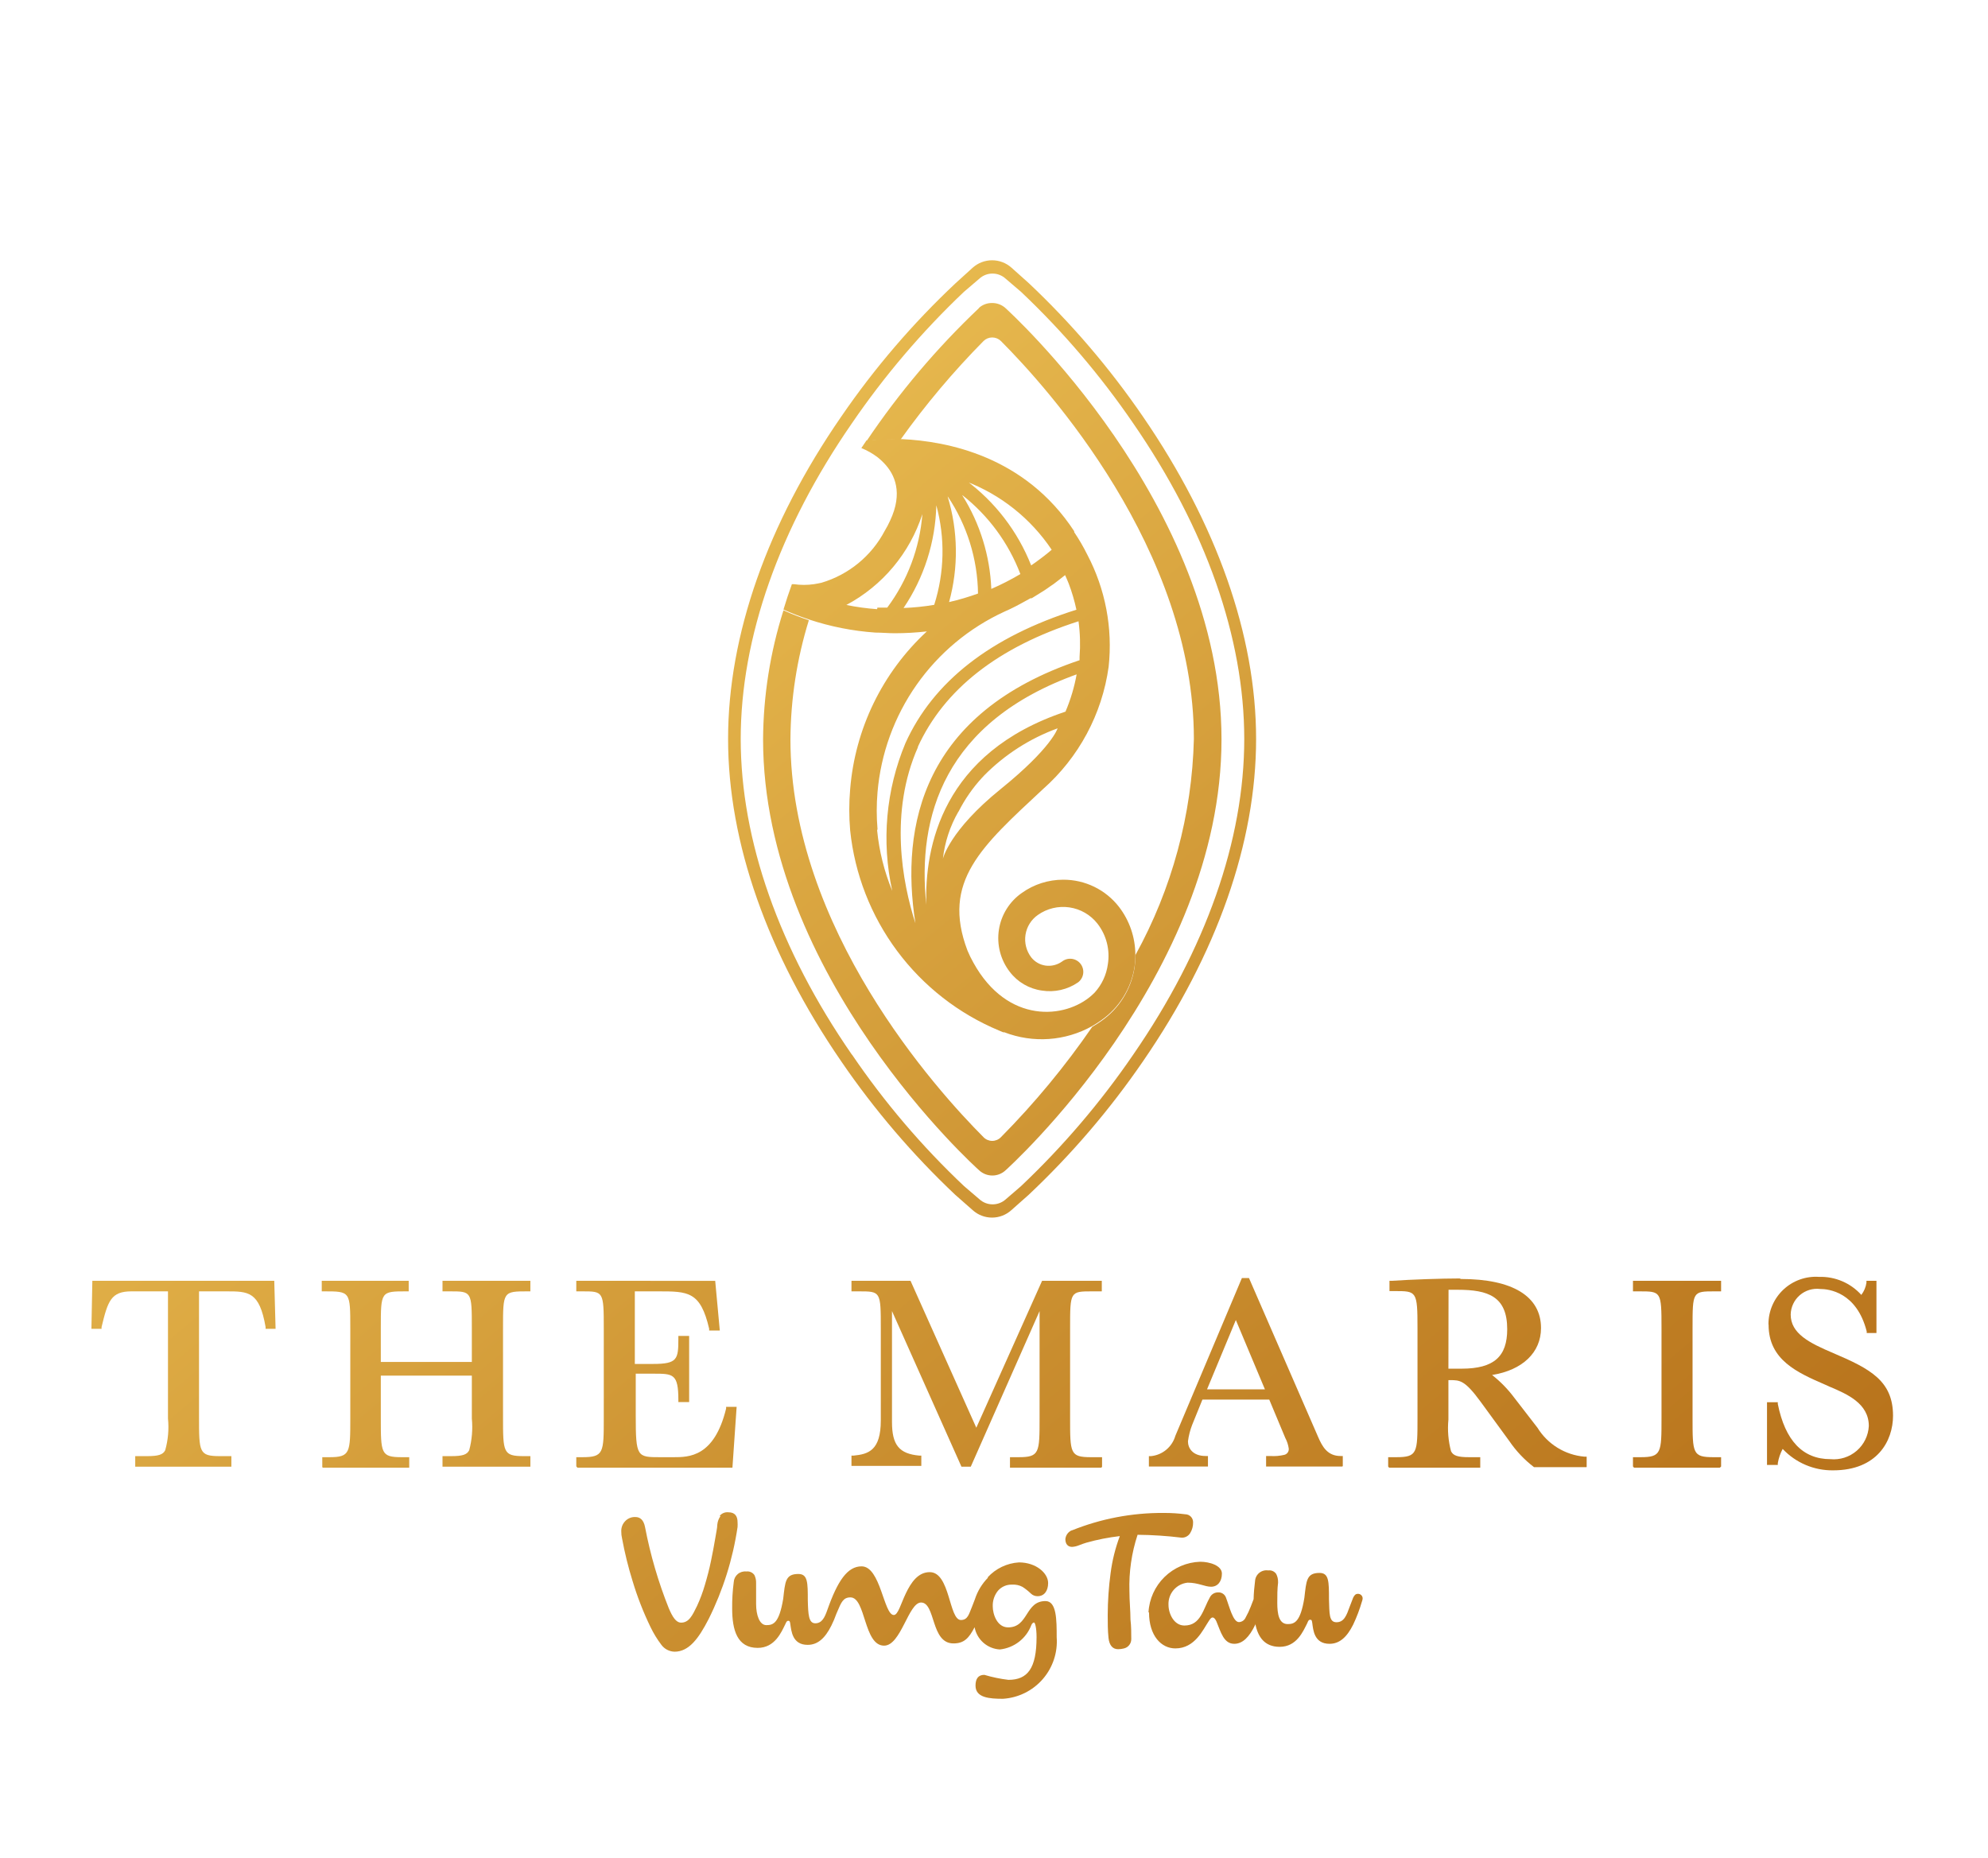 <svg xmlns="http://www.w3.org/2000/svg" xmlns:xlink="http://www.w3.org/1999/xlink" viewBox="0.01 -0.01 151.13 141.3"><defs><style>.cls-1{fill:none;}.cls-2{clip-path:url(#clip-path);}.cls-3{fill:url(#linear-gradient);}.cls-4{clip-path:url(#clip-path-2);}.cls-5{fill:url(#linear-gradient-2);}.cls-6{clip-path:url(#clip-path-3);}.cls-7{fill:url(#linear-gradient-3);}.cls-8{clip-path:url(#clip-path-4);}.cls-9{fill:url(#linear-gradient-4);}.cls-10{clip-path:url(#clip-path-5);}.cls-11{fill:url(#linear-gradient-5);}.cls-12{clip-path:url(#clip-path-6);}.cls-13{fill:url(#linear-gradient-6);}.cls-14{clip-path:url(#clip-path-7);}.cls-15{fill:url(#linear-gradient-7);}.cls-16{clip-path:url(#clip-path-8);}.cls-17{fill:url(#linear-gradient-8);}.cls-18{clip-path:url(#clip-path-9);}.cls-19{fill:url(#linear-gradient-9);}.cls-20{clip-path:url(#clip-path-10);}.cls-21{fill:url(#linear-gradient-10);}.cls-22{clip-path:url(#clip-path-11);}.cls-23{fill:url(#linear-gradient-11);}.cls-24{clip-path:url(#clip-path-12);}.cls-25{fill:url(#linear-gradient-12);}.cls-26{clip-path:url(#clip-path-13);}.cls-27{fill:url(#linear-gradient-13);}.cls-28{clip-path:url(#clip-path-14);}.cls-29{fill:url(#linear-gradient-14);}.cls-30{clip-path:url(#clip-path-15);}.cls-31{fill:url(#linear-gradient-15);}</style><clipPath id="clip-path" transform="translate(6.96 19.79)"><path class="cls-1" d="M57.81,60.39c-5.53-8-8.45-16.31-8.45-24s2.92-16,8.45-24a62.13,62.13,0,0,1,8.52-10l1.17-1a1.48,1.48,0,0,1,2,0l1.17,1a61.86,61.86,0,0,1,8.53,10c5.52,8,8.44,16.31,8.44,24s-2.92,16-8.44,24a61.9,61.9,0,0,1-8.53,10l-1.16,1a1.49,1.49,0,0,1-2,0l-1.17-1h0a60.68,60.68,0,0,1-8.52-10M67,.55,65.7,1.73A62,62,0,0,0,57,11.88c-5.63,8.16-8.6,16.63-8.6,24.51s3,16.35,8.6,24.51a62.33,62.33,0,0,0,8.67,10.15L67,72.22a2.19,2.19,0,0,0,2.93,0l1.32-1.17A62.61,62.61,0,0,0,79.94,60.9c5.62-8.16,8.6-16.64,8.6-24.51s-3-16.35-8.6-24.51A62.54,62.54,0,0,0,71.26,1.73L69.94.55A2.21,2.21,0,0,0,67,.55"/></clipPath><linearGradient id="linear-gradient" x1="-480.75" y1="265.12" x2="-479.21" y2="265.12" gradientTransform="matrix(0, 125.51, 125.51, 0, -33206.72, 60307.72)" gradientUnits="userSpaceOnUse"><stop offset="0" stop-color="#f8d260"/><stop offset="0.07" stop-color="#f2c95a"/><stop offset="0.6" stop-color="#c5872a"/><stop offset="0.85" stop-color="#b46d17"/><stop offset="1" stop-color="#b46d17"/></linearGradient><clipPath id="clip-path-2" transform="translate(6.96 19.79)"><path class="cls-1" d="M67.49,3.61a60.19,60.19,0,0,0-8.56,10.12,15.5,15.5,0,0,1,2.57-.09,61.77,61.77,0,0,1,6.32-7.51.94.94,0,0,1,1.32,0C72.7,9.7,83.81,22,83.81,36.39a35.83,35.83,0,0,1-4.45,16.44,6.16,6.16,0,0,1-.07,1,6.1,6.1,0,0,1-2.51,4c-.22.16-.46.31-.7.45a61.25,61.25,0,0,1-6.94,8.39.92.92,0,0,1-1.32,0c-3.56-3.57-14.68-15.88-14.68-30.25a31.26,31.26,0,0,1,1.4-9.06c-.66-.22-1.3-.47-1.93-.75a33.07,33.07,0,0,0-1.55,9.81c0,18,16.26,32.63,16.43,32.77h0a1.47,1.47,0,0,0,2,0c.16-.14,16.42-14.8,16.42-32.77S69.63,3.76,69.47,3.61a1.49,1.49,0,0,0-1-.37,1.47,1.47,0,0,0-1,.37"/></clipPath><linearGradient id="linear-gradient-2" x1="-480.75" y1="265.12" x2="-479.21" y2="265.12" gradientTransform="matrix(0, 125.51, 125.51, 0, -33206.73, 60307.72)" xlink:href="#linear-gradient"/><clipPath id="clip-path-3" transform="translate(6.96 19.79)"><path class="cls-1" d="M65.92,41.91a11.55,11.55,0,0,1,1.8-2.59l.06-.06.07-.08v0h0a15.13,15.13,0,0,1,5.6-3.6h0s-.42,1.46-4.33,4.62-4.39,5.3-4.39,5.3a9.23,9.23,0,0,1,1.17-3.57m9-10.47a13.2,13.2,0,0,1-.85,2.85C64.67,37.44,63.33,44.6,63.47,49,62.76,42.34,64.79,35.08,75,31.44M62.82,37c2-4.37,6.07-7.59,12.22-9.56a13,13,0,0,1,.08,2.72c0,.08,0,.16,0,.24-11.9,4-13.65,12.55-12.48,20-1-3.1-2-8.45.2-13.4m-3.08,6.24a16.38,16.38,0,0,1,0-2.8,16.67,16.67,0,0,1,9.64-13.73l.11-.05.33-.15c.53-.25,1-.52,1.55-.82l.09,0,.42-.26.53-.33,0,0,.28-.19.21-.15.21-.14.34-.26.09-.07.46-.36h0c.1.21.18.42.27.63a13.52,13.52,0,0,1,.59,2c-6.52,2.06-10.89,5.47-13,10.15a18.69,18.69,0,0,0-1,11.23,16.26,16.26,0,0,1-1.15-4.6m0-16.82a18.29,18.29,0,0,1-2.34-.32,12,12,0,0,0,5.78-6.91A13.68,13.68,0,0,1,60.5,26.4l-.75,0m4.48-7.78a13.36,13.36,0,0,1-.16,7.57,18.22,18.22,0,0,1-2.33.24,14.57,14.57,0,0,0,2.49-7.81m.87-.67a13.59,13.59,0,0,1,2.3,7.38,18.52,18.52,0,0,1-2.2.65,14.42,14.42,0,0,0-.1-8m1.11-.13a13.94,13.94,0,0,1,4.41,6,20,20,0,0,1-2.21,1.13,14.48,14.48,0,0,0-2.2-7.11m.24-1.08A13.76,13.76,0,0,1,73,22l-.21.18-.35.28-.25.19-.39.29-.2.14-.16.11a14.84,14.84,0,0,0-5-6.5m-7.52-3-.39.58a5.21,5.21,0,0,1,1.25.71,4.69,4.69,0,0,1,.47.43c.83.86,1.46,2.26.47,4.37a7.4,7.4,0,0,1-.41.78h0a8,8,0,0,1-4.81,3.95c-.21.05-.4.08-.58.11a5.35,5.35,0,0,1-1.51,0l-.16,0c-.23.63-.44,1.27-.64,1.93.63.28,1.27.53,1.93.75a20.54,20.54,0,0,0,5.06,1c.49,0,1,.05,1.47.05a22,22,0,0,0,2.44-.14,18.36,18.36,0,0,0-5.83,12,18.18,18.18,0,0,0,0,3.13A18.56,18.56,0,0,0,69,58.56l.31.13.09,0h0a7.87,7.87,0,0,0,6.68-.47c.24-.14.48-.29.7-.45a6.1,6.1,0,0,0,2.51-4,6.16,6.16,0,0,0,.07-1,6,6,0,0,0-1.24-3.61,5.34,5.34,0,0,0-4.25-2.07,5.39,5.39,0,0,0-3.13,1,4.19,4.19,0,0,0-.93,6,3.7,3.7,0,0,0,2.45,1.43A3.8,3.8,0,0,0,75,54.9a1,1,0,0,0,.22-1.38,1,1,0,0,0-1.43-.21,1.75,1.75,0,0,1-1.26.31A1.69,1.69,0,0,1,71.45,53a2.26,2.26,0,0,1,.5-3.23,3.32,3.32,0,0,1,4.53.66,4,4,0,0,1,.79,3.09,4,4,0,0,1-1,2.15l0,0-.22.21c-2,1.79-6.4,2.22-9-2.48a8.68,8.68,0,0,1-.45-.92c-2-5.27,1.08-7.93,5.73-12.27h0a15.19,15.19,0,0,0,5-9.31,14.87,14.87,0,0,0-1.62-8.52,14.85,14.85,0,0,0-1-1.72l0-.07h0c-3.75-5.73-9.7-6.84-13.08-7h-.71a15.15,15.15,0,0,0-1.86.1"/></clipPath><linearGradient id="linear-gradient-3" x1="-480.75" y1="265.1" x2="-479.21" y2="265.1" gradientTransform="matrix(0, 125.51, 125.51, 0, -33207.73, 60309.26)" xlink:href="#linear-gradient"/><clipPath id="clip-path-4" transform="translate(6.96 19.79)"><path class="cls-1" d="M.07,77.59,0,81.24H.77l0-.13c.48-2,.72-2.72,2.28-2.72H5.82v9.67a6.5,6.5,0,0,1-.21,2.41c-.17.34-.52.45-1.39.45H3.33v.8h7.31v-.8H9.78c-1.6,0-1.6-.28-1.6-3V78.39h2.06c1.69,0,2.53,0,3,2.71l0,.14H14l-.1-3.65Z"/></clipPath><linearGradient id="linear-gradient-4" x1="-480.75" y1="264.89" x2="-479.21" y2="264.89" gradientTransform="matrix(0, 125.51, 125.51, 0, -33239.86, 60358.9)" xlink:href="#linear-gradient"/><clipPath id="clip-path-5" transform="translate(6.96 19.79)"><path class="cls-1" d="M26.69,77.59v.8h.55c1.67,0,1.68,0,1.68,2.81v2.56H22V81.2c0-2.81,0-2.81,1.95-2.81h.17v-.8H17.51v.8h.17c2,0,2,0,2,2.81V88c0,2.67,0,3-1.6,3h-.53v.8h6.61v-.8H23.6c-1.6,0-1.6-.28-1.6-3V84.8h6.92v3.26a6.81,6.81,0,0,1-.2,2.41c-.17.34-.51.45-1.38.45h-.65v.8h6.68v-.8h-.49c-1.59,0-1.59-.28-1.59-3V81.2c0-2.81,0-2.81,1.91-2.81h.17v-.8Z"/></clipPath><linearGradient id="linear-gradient-5" x1="-480.75" y1="264.94" x2="-479.21" y2="264.94" gradientTransform="matrix(0, 125.51, 125.51, 0, -33227.25, 60346.95)" xlink:href="#linear-gradient"/><clipPath id="clip-path-6" transform="translate(6.96 19.79)"><path class="cls-1" d="M36.86,77.59v.8h.45c1.61,0,1.64,0,1.64,2.81V88c0,2.67,0,3-1.64,3h-.45v.8H48.73l.32-4.63h-.8l0,.13c-.9,3.7-2.84,3.7-4,3.7h-1c-1.77,0-1.87,0-1.87-3.16V84.65h1.35c1.49,0,1.89,0,1.89,2v.16h.82V81.78h-.82V82c0,1.55-.07,1.91-1.92,1.91H41.31V78.39h1.77c2.28,0,3.22,0,3.88,2.84l0,.14h.81l-.35-3.78Z"/></clipPath><linearGradient id="linear-gradient-6" x1="-480.75" y1="264.98" x2="-479.21" y2="264.98" gradientTransform="matrix(0, 125.51, 125.51, 0, -33214.68, 60335.71)" xlink:href="#linear-gradient"/><clipPath id="clip-path-7" transform="translate(6.96 19.79)"><path class="cls-1" d="M72.27,77.59l-5,11.17-5-11.17H57.78v.8h.55c1.67,0,1.68,0,1.68,2.81v7c0,2.29-.94,2.57-2.07,2.68l-.16,0v.78h5.31v-.78l-.15,0c-1.54-.14-2.08-.81-2.08-2.56V79.89l5.28,11.83h.71l5.23-11.83V88c0,2.67,0,3-1.6,3h-.65v.8h7v-.8H76c-1.6,0-1.6-.28-1.6-3V81.2c0-2.81,0-2.81,1.71-2.81h.7v-.8Z"/></clipPath><linearGradient id="linear-gradient-7" x1="-480.75" y1="265.03" x2="-479.21" y2="265.03" gradientTransform="matrix(0, 125.51, 125.51, 0, -33196.56, 60319.92)" xlink:href="#linear-gradient"/><clipPath id="clip-path-8" transform="translate(6.96 19.79)"><path class="cls-1" d="M87,80.57l2.21,5.27h-4.4Zm.46-3.19-5.06,12a2.15,2.15,0,0,1-1.85,1.54h-.16v.79h4.49v-.8h-.17c-1,0-1.35-.6-1.35-1.12a5.48,5.48,0,0,1,.32-1.25l.78-1.92h5.08l1.22,2.92a2.41,2.41,0,0,1,.26.79.44.44,0,0,1-.33.49,3.53,3.53,0,0,1-1.07.09h-.32v.8h5.83v-.8h-.17c-1,0-1.39-.72-1.71-1.46L88,77.38Z"/></clipPath><linearGradient id="linear-gradient-8" x1="-480.75" y1="265.08" x2="-479.21" y2="265.08" gradientTransform="matrix(0, 125.51, 125.51, 0, -33183.61, 60306.61)" xlink:href="#linear-gradient"/><clipPath id="clip-path-9" transform="translate(6.96 19.79)"><path class="cls-1" d="M103.17,78.27c.2,0,.4,0,.69,0,2.33,0,3.77.51,3.77,3,0,2.07-1,3-3.47,3h-1Zm.84-.86c-1.36,0-3.68.08-5.17.18l-.16,0v.78h.4c1.66,0,1.73,0,1.73,2.81V88c0,2.67,0,3-1.62,3h-.61v.8h7v-.8h-.84c-.86,0-1.21-.11-1.38-.45a6.81,6.81,0,0,1-.2-2.41v-3h.12c.75,0,1.12,0,2.31,1.62l2.19,3a8.57,8.57,0,0,0,1.89,2l0,0h4v-.8h-.17a4.67,4.67,0,0,1-3.57-2.2l-1.77-2.29a9.13,9.13,0,0,0-1.68-1.72c2.31-.37,3.72-1.71,3.72-3.57,0-2.41-2.16-3.73-6.08-3.73Z"/></clipPath><linearGradient id="linear-gradient-9" x1="-480.75" y1="265.12" x2="-479.21" y2="265.12" gradientTransform="matrix(0, 125.51, 125.51, 0, -33169.58, 60294.82)" xlink:href="#linear-gradient"/><clipPath id="clip-path-10" transform="translate(6.96 19.79)"><path class="cls-1" d="M117.19,77.59v.8h.47c1.67,0,1.7,0,1.7,2.81V88c0,2.67,0,3-1.6,3h-.57v.8h6.7v-.8h-.57c-1.6,0-1.6-.28-1.6-3V81.2c0-2.81,0-2.81,1.71-2.81h.46v-.8Z"/></clipPath><linearGradient id="linear-gradient-10" x1="-480.75" y1="265.14" x2="-479.21" y2="265.14" gradientTransform="matrix(0, 125.51, 125.51, 0, -33157.75, 60285.47)" xlink:href="#linear-gradient"/><clipPath id="clip-path-11" transform="translate(6.96 19.79)"><path class="cls-1" d="M127.5,80.93c0,2.68,2.19,3.64,4.31,4.56l.31.14c1.35.57,3,1.28,3,3a2.67,2.67,0,0,1-2.92,2.52c-2.1,0-3.44-1.41-4-4.2l0-.13h-.82v4.77h.82l0-.13a3.61,3.61,0,0,1,.37-1.09A5.17,5.17,0,0,0,132.41,92c3.35,0,4.55-2.24,4.55-4.15,0-2.64-1.71-3.56-4.53-4.76-1.84-.78-3.25-1.49-3.25-2.94a2,2,0,0,1,2.24-1.94c.64,0,2.78.23,3.54,3.23l0,.12h.74V77.59h-.61l-.15,0,0,.14a2,2,0,0,1-.39.93,4.15,4.15,0,0,0-3.21-1.37,3.6,3.6,0,0,0-3.85,3.59"/></clipPath><linearGradient id="linear-gradient-11" x1="-480.75" y1="265.17" x2="-479.21" y2="265.17" gradientTransform="matrix(0, 125.51, 125.51, 0, -33149.45, 60277.99)" xlink:href="#linear-gradient"/><clipPath id="clip-path-12" transform="translate(6.96 19.79)"><path class="cls-1" d="M47.82,95.48a1.34,1.34,0,0,0-.24.65c0,.24-.09.62-.17,1.12s-.18,1-.31,1.64-.28,1.2-.46,1.81a11.38,11.38,0,0,1-.6,1.61c-.36.74-.62,1.27-1.21,1.27-.39,0-.66-.44-.94-1.1a33.58,33.58,0,0,1-1.8-6.15c-.11-.59-.4-.78-.74-.78a1,1,0,0,0-.77.31,1.06,1.06,0,0,0-.3.78,2.17,2.17,0,0,0,.06.54,27.85,27.85,0,0,0,.8,3.24,23.47,23.47,0,0,0,1.36,3.49,7.93,7.93,0,0,0,.83,1.36,1.29,1.29,0,0,0,1,.52c1.09,0,1.83-1,2.59-2.48a23.27,23.27,0,0,0,2.2-7,2.73,2.73,0,0,0,0-.37c0-.47-.21-.75-.69-.75a.76.76,0,0,0-.67.27"/></clipPath><linearGradient id="linear-gradient-12" x1="-480.75" y1="264.94" x2="-479.21" y2="264.94" gradientTransform="matrix(0, 125.51, 125.51, 0, -33208.62, 60338.31)" xlink:href="#linear-gradient"/><clipPath id="clip-path-13" transform="translate(6.96 19.79)"><path class="cls-1" d="M68.16,100.16a4.17,4.17,0,0,0-1,1.65l-.22.57c-.23.54-.31,1-.84,1-.92,0-.81-3.64-2.37-3.64-.89,0-1.42.79-1.81,1.6S61.32,103,61,103c-.77,0-1-3.7-2.45-3.7-1.07,0-1.82,1.08-2.61,3.33-.19.54-.4,1-.91,1s-.54-.67-.57-1.75c0-1.35,0-2-.72-2-1,0-1,.61-1.15,1.89-.31,1.86-.76,2-1.28,2s-.78-.76-.78-1.61c0-.53,0-1.08,0-1.53v-.06a1.28,1.28,0,0,0-.13-.61.65.65,0,0,0-.62-.27.86.86,0,0,0-.95.81,14.16,14.16,0,0,0-.12,2c0,1.66.39,3,1.94,3,1.31,0,1.8-1.2,2.09-1.78.1-.22.13-.28.24-.28s.13.09.15.25c.08.5.14,1.58,1.32,1.58.76,0,1.32-.5,1.8-1.46a7.62,7.62,0,0,0,.38-.9l.07-.16c.3-.71.45-1.09,1-1.09,1.18,0,1,3.67,2.56,3.67,1.29,0,1.85-3.28,2.81-3.28.55,0,.74.77,1,1.56s.6,1.54,1.44,1.55,1.2-.41,1.63-1.23a2.07,2.07,0,0,0,1.92,1.69,2.89,2.89,0,0,0,2.4-1.87c.06-.12.13-.18.2-.18s.19.37.19,1.11c0,2.38-.68,3.25-2.14,3.25a11,11,0,0,1-1.83-.38c-.48,0-.67.32-.67.82,0,.93,1.07,1,2.09,1a4.37,4.37,0,0,0,4.08-4.69c0-1.3,0-2.74-.85-2.74-1.56,0-1.28,2-2.84,2-.84,0-1.17-1-1.17-1.6a1.78,1.78,0,0,1,.4-1.19,1.36,1.36,0,0,1,1.08-.46,1.46,1.46,0,0,1,.78.17,4.15,4.15,0,0,1,.63.5.72.72,0,0,0,.52.21c.5,0,.8-.4.8-1,0-.75-.91-1.57-2.22-1.57a3.52,3.52,0,0,0-2.38,1.14"/></clipPath><linearGradient id="linear-gradient-13" x1="-480.75" y1="264.97" x2="-479.21" y2="264.97" gradientTransform="matrix(0, 125.51, 125.51, 0, -33196.23, 60328.46)" xlink:href="#linear-gradient"/><clipPath id="clip-path-14" transform="translate(6.96 19.79)"><path class="cls-1" d="M74.55,96.55a.81.81,0,0,0-.51.68c0,.36.18.59.51.59a1.62,1.62,0,0,0,.52-.12c.22-.09.41-.15.57-.2A16.16,16.16,0,0,1,78.18,97a12.55,12.55,0,0,0-.7,2.81,24.26,24.26,0,0,0-.22,3.21c0,.57,0,1.16.06,1.72s.31.86.73.86a1.74,1.74,0,0,0,.45-.06.72.72,0,0,0,.55-.71c0-.42,0-1-.06-1.48,0-.68-.08-1.41-.08-2.17a12.46,12.46,0,0,1,.62-4.28,29.6,29.6,0,0,1,3.35.22.73.73,0,0,0,.65-.35,1.49,1.49,0,0,0,.22-.81.6.6,0,0,0-.6-.62,12.15,12.15,0,0,0-1.56-.1H81.5a18.3,18.3,0,0,0-7,1.34"/></clipPath><linearGradient id="linear-gradient-14" x1="-480.75" y1="265.02" x2="-479.21" y2="265.02" gradientTransform="matrix(0, 125.51, 125.51, 0, -33184, 60316.01)" xlink:href="#linear-gradient"/><clipPath id="clip-path-15" transform="translate(6.96 19.79)"><path class="cls-1" d="M80.4,102.8c0,1.8.95,2.74,2,2.74,1.49,0,2.1-1.42,2.53-2.06.11-.17.19-.29.3-.29s.2.1.29.29c.34.81.55,1.71,1.36,1.71.63,0,1.14-.5,1.6-1.46a.16.16,0,0,1,0-.07c.19,1,.7,1.76,1.85,1.76,1.31,0,1.79-1.2,2.09-1.78.09-.22.12-.28.24-.28s.12.09.15.25c.07.5.13,1.58,1.31,1.58.76,0,1.32-.5,1.8-1.46a11.78,11.78,0,0,0,.67-1.77.64.64,0,0,0,.05-.24.35.35,0,0,0-.37-.33c-.19,0-.27.14-.35.29l-.27.7c-.23.64-.42,1.17-1,1.17s-.53-.67-.57-1.75c0-1.35,0-2-.72-2-1,0-1,.61-1.15,1.89-.3,1.86-.76,2-1.27,2-.66,0-.79-.76-.79-1.61,0-.53,0-1.08.06-1.53v-.06a1.28,1.28,0,0,0-.14-.61.63.63,0,0,0-.61-.27.87.87,0,0,0-1,.81,13.33,13.33,0,0,0-.11,1.38l-.22.57a6.12,6.12,0,0,1-.38.81.58.58,0,0,1-.51.36c-.46,0-.73-1.19-1-1.89a.6.6,0,0,0-.59-.37.69.69,0,0,0-.61.35c-.53.92-.7,2.17-1.95,2.17-.79,0-1.21-.89-1.21-1.58a1.62,1.62,0,0,1,1.46-1.68c.8,0,1.29.31,1.78.31s.82-.39.82-1-.93-.9-1.65-.9h0a4.07,4.07,0,0,0-3.93,3.85"/></clipPath><linearGradient id="linear-gradient-15" x1="-480.75" y1="265.04" x2="-479.21" y2="265.04" gradientTransform="matrix(0, 125.51, 125.51, 0, -33177.36, 60310.34)" xlink:href="#linear-gradient"/></defs><g id="Layer_2" data-name="Layer 2"><g id="Isolation_Mode" data-name="Isolation Mode"><g class="cls-2"><rect class="cls-3" x="29.59" y="-4.32" width="77.78" height="81.61" transform="translate(-0.39 72.69) rotate(-40.27)"/></g><g class="cls-4"><rect class="cls-5" x="33.72" y="-0.15" width="69.51" height="73.2" transform="translate(-0.37 72.69) rotate(-40.27)"/></g><g class="cls-6"><rect class="cls-7" x="41.03" y="10.38" width="49.9" height="52.1" transform="translate(-0.95 71.07) rotate(-40.27)"/></g><g class="cls-8"><rect class="cls-9" x="-2.9" y="74.74" width="19.82" height="19.83" transform="translate(-46.09 44.38) rotate(-40.27)"/></g><g class="cls-10"><rect class="cls-11" x="14.82" y="74.14" width="21.23" height="21.03" transform="translate(-41.72 56.29) rotate(-40.27)"/></g><g class="cls-12"><rect class="cls-13" x="33.74" y="75.33" width="18.43" height="18.65" transform="translate(-37.57 67.61) rotate(-40.27)"/></g><g class="cls-14"><rect class="cls-15" x="55.48" y="73.11" width="23.67" height="23.1" transform="translate(-31.8 83.36) rotate(-40.27)"/></g><g class="cls-16"><rect class="cls-17" x="77.45" y="74.32" width="20.51" height="20.47" transform="translate(-26.9 96.51) rotate(-40.27)"/></g><g class="cls-18"><rect class="cls-19" x="95.74" y="74.22" width="20.79" height="20.69" transform="translate(-22.54 108.43) rotate(-40.27)"/></g><g class="cls-20"><rect class="cls-21" x="113.42" y="77.1" width="14.24" height="15.11" transform="translate(-19.19 117.76) rotate(-40.27)"/></g><g class="cls-22"><rect class="cls-23" x="123.8" y="75.99" width="16.75" height="17.34" transform="translate(-16.43 125.28) rotate(-40.27)"/></g><g class="cls-24"><rect class="cls-25" x="37.91" y="93.59" width="13.63" height="13.82" transform="translate(-47.39 72.51) rotate(-40.27)"/></g><g class="cls-26"><rect class="cls-27" x="48.32" y="92.26" width="25.5" height="23.82" transform="translate(-45.9 83.95) rotate(-40.27)"/></g><g class="cls-28"><rect class="cls-29" x="71.84" y="93.3" width="14.11" height="14.18" transform="translate(-39.23 94.57) rotate(-40.27)"/></g><g class="cls-30"><rect class="cls-31" x="80.19" y="94.46" width="16.69" height="15.56" transform="translate(-38.14 101.24) rotate(-40.27)"/></g></g></g></svg>